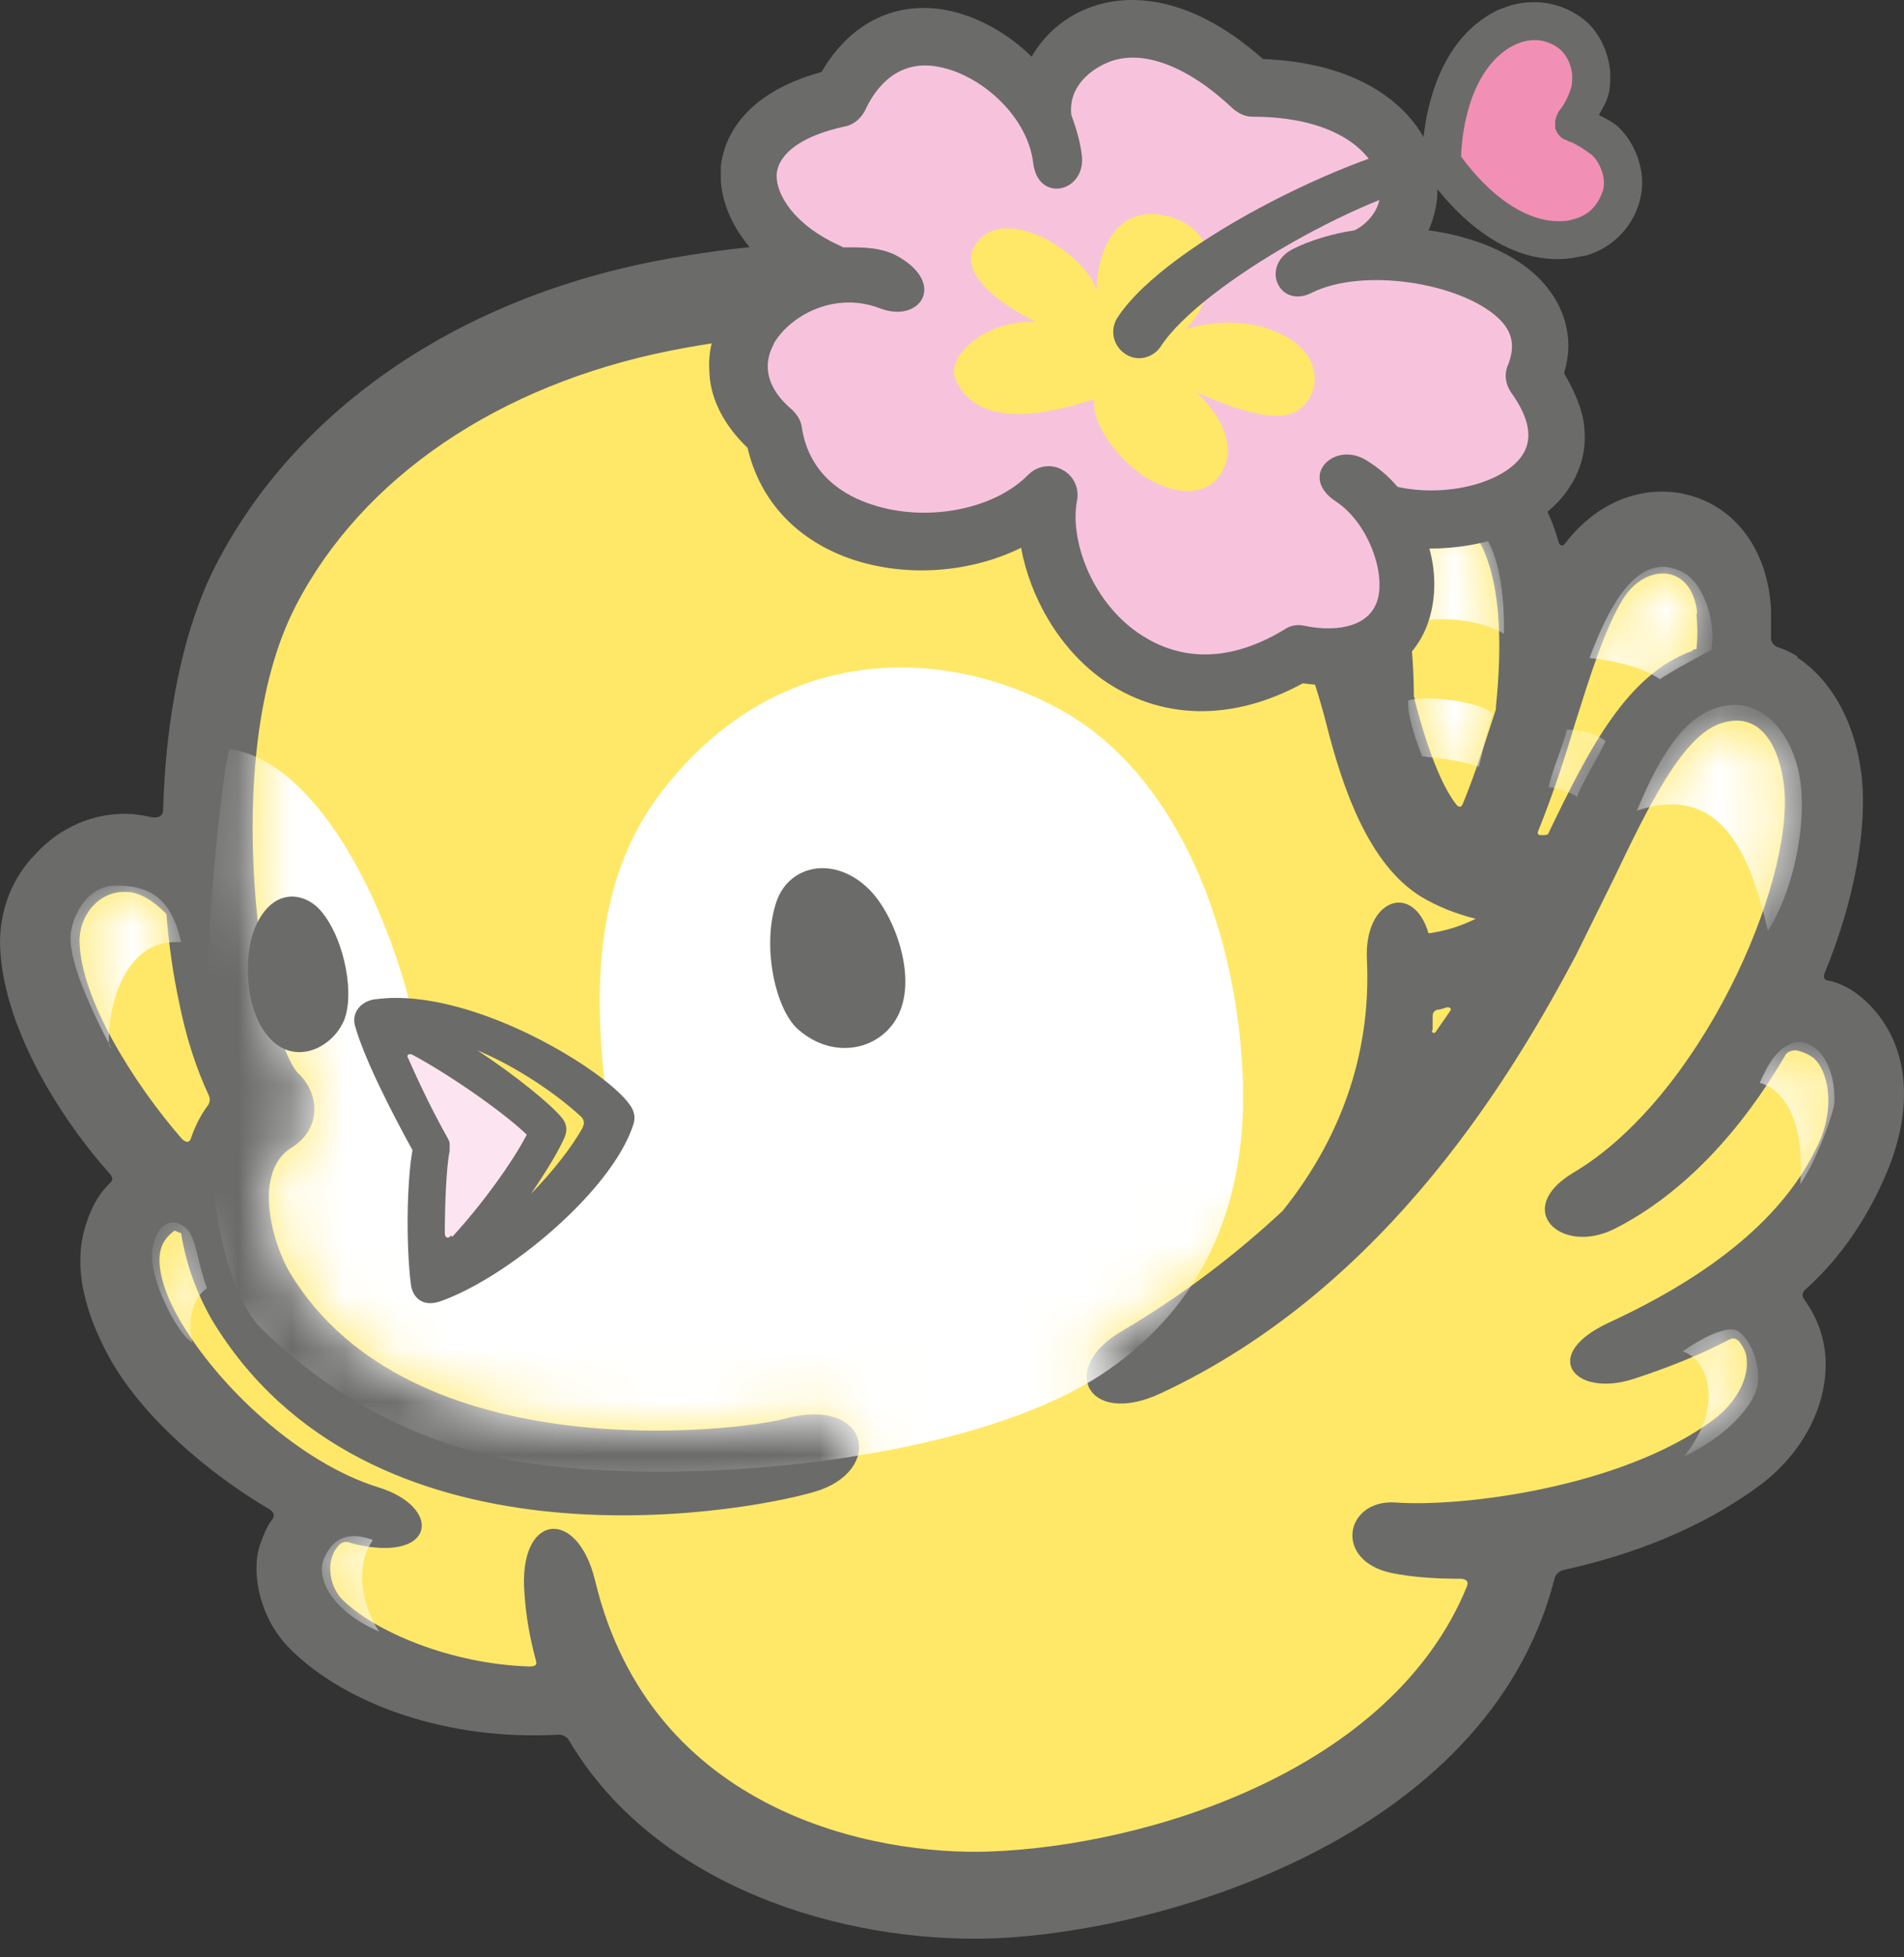 <?xml version="1.0" encoding="UTF-8"?> <svg xmlns="http://www.w3.org/2000/svg" width="36" height="37" viewBox="0 0 36 37" fill="none"><rect x="0" y="0" width="36" height="37" fill="#333333" stroke="none"/><path d="M33.992 12.411C33.885 12.349 33.777 12.288 33.639 12.242C33.563 12.227 33.486 12.15 33.486 12.073C33.486 11.92 33.486 11.751 33.486 11.536C33.44 10.477 32.872 9.602 31.921 9.357C31.23 9.173 30.294 9.357 29.588 10.278C29.542 10.339 29.48 10.308 29.465 10.232C29.388 9.955 29.281 9.695 29.143 9.449C28.437 8.145 26.626 7.945 25.705 9.127C25.552 9.326 25.445 9.541 25.368 9.771C25.061 9.234 24.739 8.774 24.401 8.405C22.283 6.119 19.015 3.664 12.385 4.937C8.61 5.674 5.587 7.761 4.083 10.677C3.438 11.935 3.131 13.623 3.085 15.296C3.085 15.434 2.993 15.465 2.87 15.449C2.748 15.419 2.625 15.403 2.502 15.388C1.781 15.342 1.121 15.649 0.676 16.14C0.231 16.585 -0.015 17.214 0.001 17.874C0.047 19.332 1.044 21.035 2.088 22.202C2.134 22.263 2.134 22.309 2.088 22.355C1.873 22.555 1.735 22.816 1.643 23.092C1.382 23.828 1.535 24.688 2.072 25.67C2.686 26.775 3.929 27.849 5.111 28.54C5.188 28.601 5.188 28.662 5.157 28.708C5.05 28.846 4.988 29 4.911 29.215C4.743 29.737 4.911 30.596 5.479 31.164C6.538 32.223 8.472 32.913 10.574 32.79C10.636 32.79 10.728 32.837 10.758 32.898C12.4 35.675 15.945 36.734 18.754 36.642C21.884 36.535 28.115 34.785 29.388 29.859C29.404 29.752 29.496 29.691 29.573 29.675C30.831 29.399 32.151 28.908 33.271 28.079C34.1 27.465 34.575 26.529 34.514 25.639C34.483 25.24 34.345 24.887 34.115 24.565C34.069 24.503 34.069 24.442 34.13 24.381C34.821 23.767 35.327 22.984 35.665 22.186C36.187 20.959 36.095 19.823 35.419 19.071C35.159 18.779 34.867 18.595 34.56 18.534C34.499 18.534 34.468 18.473 34.499 18.396C35.066 17.03 35.297 15.664 35.205 14.728C35.097 13.684 34.637 12.856 33.977 12.426L33.992 12.411Z" fill="#6B6B6A"></path><path d="M27.088 19.485C27.088 19.393 27.088 19.301 27.088 19.209C27.088 19.148 27.118 19.102 27.18 19.086C27.241 19.086 27.302 19.056 27.364 19.04C27.425 19.04 27.441 19.071 27.425 19.102C27.333 19.24 27.241 19.363 27.149 19.501C27.118 19.547 27.072 19.531 27.072 19.47L27.088 19.485Z" fill="#FFE867"></path><path d="M32.075 11.597C32.091 11.781 32.106 12.011 32.075 12.272C32.045 12.272 32.014 12.272 31.999 12.303C30.771 12.748 30.065 14.114 29.282 15.74C29.282 15.771 29.236 15.786 29.206 15.786C29.19 15.786 29.16 15.786 29.144 15.786H29.113C29.113 15.786 29.052 15.771 29.083 15.71C29.344 15.065 29.574 14.374 29.773 13.699C30.065 12.778 30.341 11.888 30.679 11.336C31.108 10.63 31.999 10.645 32.091 11.597H32.075Z" fill="#FFE867"></path><mask id="mask0_337_13590" style="mask-type:luminance" maskUnits="userSpaceOnUse" x="29" y="10" width="4" height="6"><path d="M32.077 11.597C32.093 11.781 32.108 12.011 32.077 12.272C32.047 12.272 32.016 12.272 32.001 12.303C30.773 12.748 30.067 14.114 29.284 15.74C29.284 15.771 29.238 15.786 29.207 15.786C29.192 15.786 29.162 15.786 29.146 15.786H29.116C29.116 15.786 29.054 15.771 29.085 15.71C29.346 15.065 29.576 14.374 29.775 13.699C30.067 12.778 30.343 11.888 30.681 11.336C31.11 10.63 32.001 10.645 32.093 11.597H32.077Z" fill="white"></path></mask><g mask="url(#mask0_337_13590)"><path d="M31.816 10.814C32.23 11.029 32.46 11.812 32.353 12.287C32.353 12.287 31.57 12.702 31.386 12.84C31.079 12.625 30.496 12.472 30.051 12.441C30.373 11.597 30.925 10.354 31.816 10.814Z" fill="white"></path><path d="M29.621 13.791C29.866 13.791 30.143 13.853 30.357 14.006C30.281 14.206 29.866 14.881 29.82 15.065C29.667 14.958 29.452 14.896 29.283 14.881C29.329 14.589 29.621 13.929 29.621 13.791Z" fill="white"></path></g><path d="M26.688 12.242C26.641 11.475 26.58 10.416 26.872 10.032C27.133 9.694 27.608 9.664 27.915 10.139C28.391 10.907 28.406 12.165 28.284 13.362C28.284 13.377 28.284 13.393 28.284 13.408C28.084 14.022 27.884 14.651 27.654 15.204C27.624 15.265 27.578 15.265 27.532 15.204C27.317 14.927 27.04 14.36 26.749 13.239C26.749 13.209 26.749 13.193 26.733 13.163C26.733 12.871 26.718 12.549 26.688 12.211V12.242Z" fill="#FFE867"></path><mask id="mask1_337_13590" style="mask-type:luminance" maskUnits="userSpaceOnUse" x="26" y="9" width="3" height="7"><path d="M26.688 12.242C26.641 11.475 26.58 10.416 26.872 10.032C27.133 9.694 27.608 9.664 27.915 10.139C28.391 10.907 28.406 12.165 28.284 13.362C28.284 13.377 28.284 13.393 28.284 13.408C28.084 14.022 27.884 14.651 27.654 15.204C27.624 15.265 27.578 15.265 27.532 15.204C27.317 14.927 27.04 14.36 26.749 13.239C26.749 13.209 26.749 13.193 26.733 13.163C26.733 12.871 26.718 12.549 26.688 12.211V12.242Z" fill="white"></path></mask><g mask="url(#mask1_337_13590)"><path d="M27.393 9.74C28.483 9.74 28.437 11.674 28.437 11.981C28.007 11.72 27.224 11.613 26.58 11.797C26.549 11.444 26.288 9.74 27.393 9.74Z" fill="white"></path><path d="M26.628 13.239C26.966 13.147 27.917 13.239 28.224 13.484C28.132 13.761 28.024 14.236 27.963 14.497C27.702 14.39 27.211 14.329 26.889 14.298C26.812 14.098 26.597 13.53 26.628 13.239Z" fill="white"></path></g><path d="M33.733 14.866C33.932 16.708 32.137 20.759 29.743 22.171C28.592 22.862 29.513 23.736 30.525 23.23C31.86 22.555 32.95 21.327 33.748 19.961C33.779 19.884 33.871 19.854 33.963 19.854C34.101 19.884 34.239 19.946 34.331 20.038C34.592 20.329 34.684 20.989 34.377 21.634C33.748 22.984 32.398 24.089 30.403 25.01C29.098 25.624 29.773 26.422 30.878 26.069C31.584 25.839 32.183 25.593 32.705 25.317C32.781 25.286 32.827 25.302 32.889 25.363C32.965 25.471 33.027 25.578 33.027 25.716C33.057 26.084 32.812 26.529 32.398 26.836C30.663 28.125 27.625 28.494 26.382 28.402C25.43 28.34 25.2 29.506 26.321 29.737C26.704 29.813 27.134 29.844 27.61 29.844C27.717 29.844 27.779 29.89 27.732 29.998C26.305 33.481 21.686 34.893 18.709 35C16.576 35.077 12.31 34.294 11.251 29.875C10.913 28.478 9.793 28.601 9.916 30.12C9.946 30.565 10.023 30.98 10.13 31.379C10.161 31.471 10.13 31.502 10.008 31.502C8.519 31.455 7.077 30.842 6.463 30.228C6.217 29.967 6.14 29.46 6.432 29.184C6.478 29.154 6.524 29.138 6.601 29.154C6.678 29.184 6.754 29.2 6.831 29.215C8.243 29.491 8.35 28.478 7.138 28.11C5.665 27.65 4.115 26.207 3.378 24.918C3.056 24.35 2.948 23.859 3.056 23.567C3.102 23.445 3.179 23.353 3.301 23.261C3.347 23.276 3.378 23.307 3.424 23.307C3.516 23.89 3.716 24.442 4.007 24.949C6.938 29.813 13.906 28.632 15.394 28.202C16.729 27.818 16.453 26.376 14.826 26.821C14.044 27.036 7.767 27.849 5.481 24.059C5.143 23.491 4.775 22.156 5.511 21.695C6.079 21.342 6.048 20.683 5.649 20.299C4.99 19.67 4.099 14.345 5.588 11.46C6.846 9.019 9.44 7.27 12.693 6.625C18.433 5.505 21.088 7.377 23.113 9.572C23.696 10.201 24.556 11.659 25.078 13.685C25.384 14.897 25.875 16.34 26.873 16.953C27.18 17.137 27.533 17.276 27.901 17.368C27.625 17.506 27.333 17.598 27.011 17.644C26.72 16.662 25.784 16.984 25.845 18.15C25.922 19.762 25.446 21.404 24.249 22.892C23.374 23.706 22.361 24.488 21.21 25.163C19.998 25.869 20.566 26.974 21.932 26.345C26.29 24.32 28.684 20.145 29.789 18.074L30.51 16.616C31.17 15.235 31.799 13.946 32.505 13.685C33.318 13.393 33.656 14.176 33.733 14.866Z" fill="#FFE867"></path><mask id="mask2_337_13590" style="mask-type:luminance" maskUnits="userSpaceOnUse" x="3" y="6" width="32" height="30"><path d="M33.731 14.866C33.93 16.708 32.135 20.759 29.741 22.171C28.59 22.861 29.511 23.736 30.523 23.23C31.859 22.555 32.948 21.327 33.746 19.961C33.777 19.884 33.869 19.854 33.961 19.854C34.099 19.884 34.237 19.946 34.329 20.038C34.59 20.329 34.682 20.989 34.375 21.634C33.746 22.984 32.396 24.089 30.401 25.01C29.096 25.624 29.771 26.422 30.876 26.069C31.582 25.838 32.181 25.593 32.703 25.317C32.779 25.286 32.825 25.301 32.887 25.363C32.964 25.47 33.025 25.578 33.025 25.716C33.056 26.084 32.81 26.529 32.396 26.836C30.662 28.125 27.623 28.493 26.38 28.401C25.428 28.34 25.198 29.506 26.319 29.736C26.702 29.813 27.132 29.844 27.608 29.844C27.715 29.844 27.776 29.89 27.73 29.997C26.303 33.481 21.684 34.893 18.707 35C16.574 35.077 12.308 34.294 11.249 29.875C10.911 28.478 9.791 28.601 9.914 30.12C9.944 30.565 10.021 30.98 10.129 31.378C10.159 31.471 10.129 31.501 10.006 31.501C8.517 31.455 7.075 30.841 6.461 30.227C6.215 29.967 6.139 29.46 6.43 29.184C6.476 29.153 6.522 29.138 6.599 29.153C6.676 29.184 6.752 29.199 6.829 29.215C8.241 29.491 8.348 28.478 7.136 28.11C5.663 27.649 4.113 26.207 3.376 24.918C3.054 24.35 2.947 23.859 3.054 23.567C3.1 23.445 3.177 23.352 3.299 23.26C3.346 23.276 3.376 23.306 3.422 23.306C3.514 23.89 3.714 24.442 4.005 24.948C6.937 29.813 13.904 28.631 15.392 28.202C16.727 27.818 16.451 26.376 14.824 26.821C14.042 27.035 7.765 27.849 5.479 24.058C5.141 23.491 4.773 22.155 5.509 21.695C6.077 21.342 6.046 20.682 5.647 20.299C4.988 19.669 4.097 14.344 5.586 11.459C6.844 9.019 9.438 7.27 12.691 6.625C18.431 5.505 21.086 7.377 23.111 9.572C23.694 10.201 24.554 11.659 25.076 13.684C25.383 14.897 25.874 16.339 26.871 16.953C27.178 17.137 27.531 17.275 27.899 17.367C27.623 17.506 27.331 17.598 27.009 17.644C26.718 16.662 25.782 16.984 25.843 18.15C25.92 19.762 25.444 21.404 24.247 22.892C23.372 23.705 22.359 24.488 21.208 25.163C19.996 25.869 20.564 26.974 21.93 26.345C26.288 24.319 28.682 20.145 29.787 18.073L30.508 16.616C31.168 15.234 31.797 13.945 32.503 13.684C33.316 13.393 33.654 14.175 33.731 14.866Z" fill="white"></path></mask><g mask="url(#mask2_337_13590)"><path d="M4.329 14.16C6.201 14.39 7.858 17.997 8.058 20.805C8.702 20.759 10.82 20.805 11.465 20.744C11.265 19.102 11.127 16.769 12.493 14.989C14.779 11.996 18.11 12.227 20.273 13.546C22.053 14.651 23.281 17.091 23.481 20.053C23.619 22.017 23.204 24.335 20.948 25.9C18.294 27.757 12.063 28.217 9.163 27.496C7.551 27.097 6.14 26.268 4.989 25.163C3.055 23.337 4.237 14.13 4.344 14.145L4.329 14.16Z" fill="white"></path><path d="M30.941 15.327C32.614 14.759 33.121 16.294 33.428 17.598C33.98 16.708 34.195 15.342 33.995 14.529C33.75 13.577 33.059 13.071 32.276 13.455C31.632 13.761 31.202 14.728 30.941 15.342V15.327Z" fill="white"></path><path d="M33.272 20.467C33.962 20.682 34.1 21.618 34.039 22.386C34.361 21.91 34.668 21.035 34.683 20.851C34.714 19.961 34.208 19.608 33.901 19.715C33.594 19.823 33.44 20.099 33.272 20.467Z" fill="white"></path><path d="M3.914 24.35C3.684 24.504 3.531 24.887 3.638 25.378C3.362 25.24 2.779 24.12 2.886 23.583C2.994 23.046 3.316 23.03 3.515 23.215C3.715 23.384 3.73 23.875 3.914 24.35Z" fill="white"></path><path d="M7.044 29.123C6.722 29.568 6.814 30.304 7.167 30.841C6.308 30.473 5.939 29.844 6.139 29.43C6.323 29.046 6.615 28.954 7.044 29.107V29.123Z" fill="white"></path><path d="M31.814 25.547C32.26 25.67 32.643 26.529 31.845 27.527C32.643 27.159 33.15 26.575 33.226 26.207C33.318 25.731 33.011 25.163 32.781 25.133C32.551 25.102 32.137 25.317 31.814 25.547Z" fill="white"></path></g><path d="M3.438 21.527C2.517 20.468 1.535 18.887 1.504 17.813C1.489 17.322 1.857 16.831 2.394 16.861C2.64 16.861 2.901 17.03 3.146 17.276C3.192 17.844 3.269 18.396 3.377 18.902C3.515 19.608 3.714 20.207 3.944 20.698C3.975 20.759 3.975 20.836 3.929 20.898C3.791 21.082 3.684 21.297 3.607 21.527C3.576 21.603 3.515 21.603 3.438 21.527Z" fill="#FFE867"></path><mask id="mask3_337_13590" style="mask-type:luminance" maskUnits="userSpaceOnUse" x="1" y="16" width="3" height="6"><path d="M3.438 21.527C2.517 20.468 1.535 18.887 1.504 17.813C1.489 17.322 1.857 16.831 2.394 16.862C2.64 16.862 2.901 17.03 3.146 17.276C3.192 17.844 3.269 18.396 3.377 18.903C3.515 19.609 3.714 20.207 3.944 20.698C3.975 20.76 3.975 20.836 3.929 20.898C3.791 21.082 3.684 21.297 3.607 21.527C3.576 21.604 3.515 21.604 3.438 21.527Z" fill="white"></path></mask><g mask="url(#mask3_337_13590)"><path d="M3.422 17.813C2.425 17.721 2.041 18.887 2.057 19.747C2.379 20.268 1.289 18.473 1.335 17.69C1.351 17.368 1.612 16.754 2.179 16.739C2.778 16.739 3.223 16.923 3.422 17.798V17.813Z" fill="white"></path></g><path d="M14.686 17.03C14.932 16.339 15.791 16.17 16.436 16.815C16.911 17.291 17.326 18.426 17.003 19.148C16.697 19.838 15.776 20.068 15.085 19.454C14.655 19.071 14.395 17.858 14.686 17.03Z" fill="#6B6B6A"></path><path d="M6.063 17.214C5.771 16.876 5.173 16.754 4.835 17.506C4.589 18.058 4.62 19.148 5.127 19.654C5.602 20.13 6.247 19.808 6.477 19.347C6.723 18.887 6.538 17.767 6.063 17.214Z" fill="#6B6B6A"></path><path d="M7.108 18.887C6.832 18.917 6.648 19.132 6.709 19.378C6.878 19.991 7.384 20.989 7.799 21.741C7.691 22.34 7.676 23.537 7.768 24.273C7.799 24.534 7.998 24.718 8.336 24.595C9.594 24.15 11.559 22.524 11.973 21.265C12.004 21.173 12.004 21.081 11.973 21.004C11.773 20.421 8.996 18.641 7.123 18.887H7.108Z" fill="#6B6B6A"></path><path d="M8.532 23.352C8.471 23.429 8.41 23.398 8.41 23.306C8.41 22.8 8.44 22.032 8.502 21.756C8.502 21.71 8.502 21.664 8.502 21.618C8.502 21.587 8.486 21.557 8.471 21.526C8.195 21.035 7.949 20.529 7.719 20.007C7.673 19.945 7.734 19.899 7.811 19.945C8.548 20.345 9.53 21.035 9.96 21.449C9.699 21.956 9.115 22.769 8.548 23.383L8.532 23.352Z" fill="#FCE5F1"></path><path d="M11.02 21.311C10.806 21.695 10.453 22.14 10.038 22.57C10.33 22.14 10.575 21.741 10.683 21.48C10.729 21.357 10.713 21.235 10.621 21.127C10.406 20.866 9.747 20.329 9.025 19.854C9.823 20.191 10.56 20.713 10.99 21.112C11.051 21.173 11.051 21.25 11.02 21.296V21.311Z" fill="#FFE867"></path><path d="M13.414 7.071C13.445 7.577 13.706 8.053 14.135 8.467C14.365 9.465 15.071 10.232 16.146 10.585C17.189 10.922 18.371 10.815 19.307 10.355C19.476 11.291 20.028 12.258 20.841 12.841C21.946 13.623 23.312 13.639 24.632 12.917C25.768 13.071 26.642 12.703 26.98 11.828C27.149 11.383 27.164 10.861 27.026 10.37C28.039 10.37 29.113 10.032 29.65 9.25C29.819 9.004 30.003 8.621 29.957 8.114C29.942 7.807 29.804 7.454 29.573 7.055C29.635 6.84 29.666 6.626 29.65 6.426C29.619 5.981 29.42 5.567 29.052 5.214C28.561 4.753 27.809 4.462 27.011 4.354C27.133 4.078 27.195 3.771 27.179 3.464C27.179 3.341 27.149 3.219 27.118 3.081C26.872 2.16 25.89 1.193 23.88 1.116C22.391 -0.203 21.21 -0.081 20.627 0.134C20.151 0.303 19.752 0.641 19.506 1.07C19.046 0.625 18.463 0.288 17.834 0.18C16.867 0.027 16.053 0.472 15.532 1.362C13.951 1.792 13.675 2.728 13.629 3.142C13.629 3.234 13.629 3.341 13.629 3.434C13.675 4.017 14.012 4.6 14.565 5.06C14.197 5.29 13.89 5.597 13.69 5.92C13.475 6.288 13.383 6.656 13.414 7.04V7.071Z" fill="#6B6B6A"></path><path d="M14.624 6.503C14.947 5.95 15.79 5.505 16.634 5.827C17.387 6.119 17.893 5.382 17.003 4.861C16.665 4.661 16.282 4.676 15.944 4.676C15.913 4.661 15.883 4.646 15.852 4.63C15.039 4.262 14.655 3.679 14.686 3.28C14.732 2.881 15.192 2.559 15.975 2.39C16.143 2.359 16.282 2.236 16.358 2.083C16.65 1.454 17.126 1.162 17.693 1.254C18.507 1.377 19.427 2.175 19.535 3.08C19.627 3.848 20.532 3.633 20.456 2.942C20.425 2.682 20.348 2.421 20.256 2.175C20.195 1.638 20.625 1.3 20.993 1.162C21.622 0.932 22.466 1.254 23.31 2.052C23.418 2.144 23.54 2.206 23.678 2.206C25.213 2.206 25.919 2.835 26.072 3.372C26.18 3.756 26.011 4.124 25.643 4.339C25.643 4.339 25.627 4.339 25.612 4.354C25.198 4.416 24.783 4.538 24.446 4.707C23.817 5.029 24.185 5.843 24.799 5.536C25.781 5.045 27.622 5.352 28.328 6.012C28.605 6.272 28.651 6.549 28.512 6.902C28.436 7.07 28.466 7.27 28.574 7.423C28.927 7.915 28.988 8.314 28.773 8.62C28.405 9.142 27.331 9.403 26.425 9.204C26.256 9.004 26.057 8.835 25.827 8.697C25.228 8.329 24.538 9.004 25.259 9.48C25.888 9.894 26.226 10.892 26.026 11.398C25.827 11.905 25.152 11.935 24.66 11.828C24.522 11.797 24.384 11.828 24.277 11.905C23.003 12.672 22.067 12.35 21.499 11.95C20.609 11.321 20.226 10.17 20.364 9.464C20.41 9.234 20.302 8.989 20.087 8.881C19.873 8.759 19.612 8.805 19.443 8.973C18.798 9.633 17.525 9.879 16.496 9.541C15.959 9.372 15.299 8.973 15.161 8.083C15.146 7.945 15.069 7.838 14.977 7.746C14.517 7.362 14.394 6.917 14.64 6.487L14.624 6.503Z" fill="#F7C3DC"></path><path d="M22.408 6.227C22.93 5.766 23.237 4.431 22.147 4.109C21.104 3.787 20.735 4.784 20.735 5.49C20.52 4.8 19.124 3.925 18.541 4.508C17.988 5.045 18.802 5.705 19.6 6.089C18.633 6.027 17.881 6.748 18.065 7.163C18.449 8.038 19.554 7.915 20.689 7.546C20.628 8.068 21.272 8.851 21.825 9.112C22.5 9.449 23.006 9.265 23.175 8.759C23.329 8.283 22.991 7.746 22.607 7.408C23.467 7.792 24.203 8.007 24.556 7.746C24.986 7.439 25.047 6.656 24.127 6.273C23.574 6.027 22.868 6.073 22.408 6.227Z" fill="#FFE867"></path><path d="M27.548 3.357C25.967 3.541 22.714 5.367 21.947 6.549C21.793 6.779 21.486 6.84 21.271 6.687C21.041 6.533 20.98 6.226 21.133 5.996C22.085 4.554 25.829 2.743 27.517 2.574C28.07 2.528 28.07 3.295 27.563 3.357H27.548Z" fill="#6B6B6A"></path><path d="M28.559 0.103L28.345 0.18C27.025 0.794 26.887 2.543 26.887 3.065C26.887 3.142 26.902 3.219 26.948 3.265C27.24 3.694 28.299 5.091 29.741 4.876C29.741 4.876 29.971 4.83 29.987 4.83C30.462 4.692 30.831 4.339 30.984 3.863C31.03 3.71 31.061 3.541 31.046 3.357C31.015 2.988 30.846 2.62 30.57 2.375C30.478 2.298 30.355 2.236 30.232 2.175C30.294 2.052 30.37 1.945 30.401 1.822C30.447 1.684 30.447 1.531 30.447 1.377C30.416 0.978 30.232 0.594 29.941 0.364C29.542 0.057 29.05 -0.035 28.559 0.103Z" fill="#6B6B6A"></path><path d="M29.697 2.682C29.835 2.743 29.973 2.835 30.096 2.927C30.218 3.035 30.311 3.234 30.326 3.418C30.326 3.495 30.326 3.572 30.295 3.633C30.203 3.894 30.034 4.063 29.773 4.139L29.651 4.17C28.868 4.278 28.116 3.633 27.625 2.958C27.656 2.129 27.947 1.178 28.653 0.84L28.776 0.794C29.037 0.717 29.282 0.763 29.497 0.932C29.62 1.04 29.712 1.224 29.727 1.423C29.727 1.5 29.727 1.561 29.712 1.638C29.666 1.792 29.605 1.93 29.513 2.052L29.466 2.114C29.466 2.114 29.39 2.267 29.405 2.344C29.405 2.375 29.405 2.405 29.405 2.421C29.436 2.528 29.513 2.62 29.62 2.651L29.681 2.682H29.697Z" fill="#F190B4"></path></svg> 